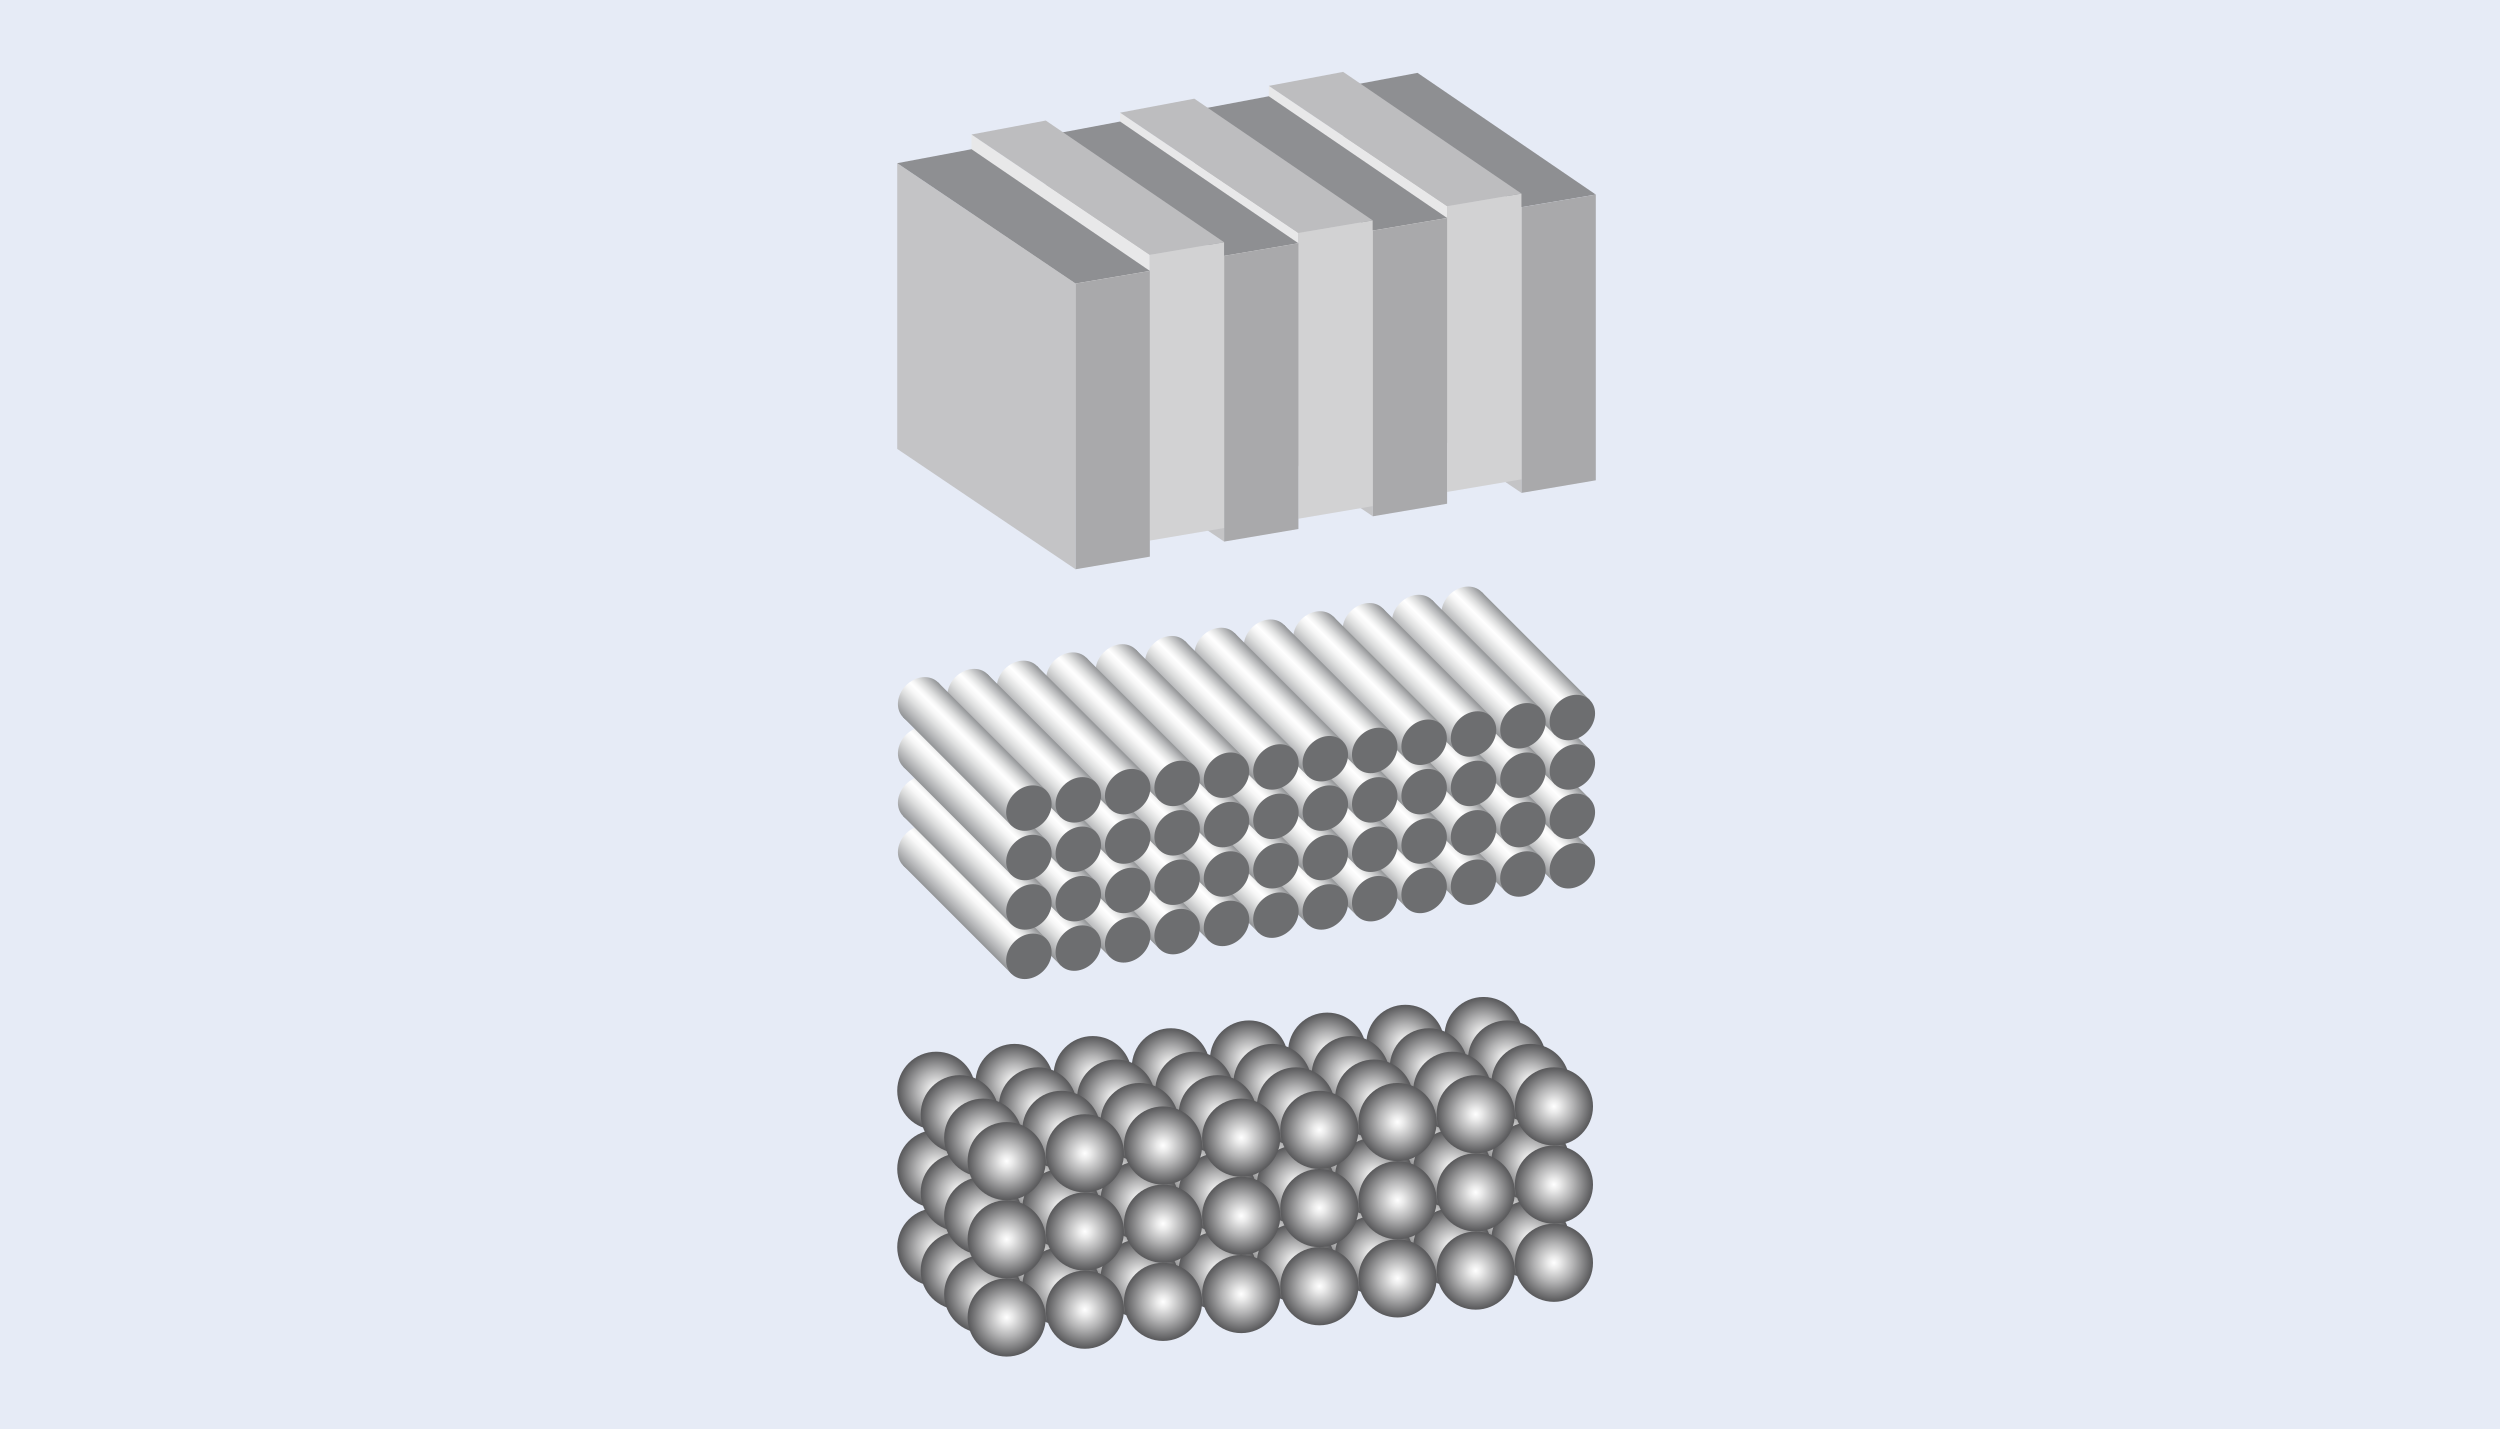 <?xml version="1.0" encoding="UTF-8"?><svg xmlns="http://www.w3.org/2000/svg" width="1280" height="731.85" xmlns:xlink="http://www.w3.org/1999/xlink" viewBox="0 0 1280 731.85"><defs><style>.cls-1{fill:#d2d2d3;}.cls-2{fill:url(#radial-gradient-7);}.cls-3{fill:url(#radial-gradient-6);}.cls-4{fill:url(#radial-gradient-5);}.cls-5{fill:url(#radial-gradient-4);}.cls-6{fill:url(#radial-gradient-9);}.cls-7{fill:url(#radial-gradient-8);}.cls-8{fill:url(#radial-gradient-3);}.cls-9{fill:url(#radial-gradient-2);}.cls-10{fill:#6d6e70;}.cls-11{fill:#8e8f92;}.cls-12{fill:url(#linear-gradient-8);}.cls-13{fill:url(#linear-gradient-7);}.cls-14{fill:url(#linear-gradient-5);}.cls-15{fill:url(#linear-gradient-6);}.cls-16{fill:url(#linear-gradient-9);}.cls-17{fill:url(#linear-gradient-4);}.cls-18{fill:url(#linear-gradient-3);}.cls-19{fill:url(#linear-gradient-2);}.cls-20{fill:url(#radial-gradient);}.cls-21{fill:url(#linear-gradient);}.cls-22{fill:#c4c4c6;}.cls-23{fill:#e8e8e9;}.cls-24{fill:url(#radial-gradient-16);}.cls-25{fill:url(#radial-gradient-12);}.cls-26{fill:url(#radial-gradient-14);}.cls-27{fill:url(#radial-gradient-13);}.cls-28{fill:url(#radial-gradient-10);}.cls-29{fill:url(#radial-gradient-17);}.cls-30{fill:url(#radial-gradient-19);}.cls-31{fill:url(#radial-gradient-11);}.cls-32{fill:url(#radial-gradient-18);}.cls-33{fill:url(#radial-gradient-15);}.cls-34{fill:url(#radial-gradient-48);}.cls-35{fill:url(#radial-gradient-47);}.cls-36{fill:url(#radial-gradient-56);}.cls-37{fill:url(#radial-gradient-58);}.cls-38{fill:url(#radial-gradient-57);}.cls-39{fill:url(#radial-gradient-44);}.cls-40{fill:url(#radial-gradient-43);}.cls-41{fill:url(#radial-gradient-49);}.cls-42{fill:url(#radial-gradient-42);}.cls-43{fill:url(#radial-gradient-40);}.cls-44{fill:url(#radial-gradient-41);}.cls-45{fill:url(#radial-gradient-46);}.cls-46{fill:url(#radial-gradient-45);}.cls-47{fill:url(#radial-gradient-25);}.cls-48{fill:url(#radial-gradient-54);}.cls-49{fill:url(#radial-gradient-59);}.cls-50{fill:url(#radial-gradient-53);}.cls-51{fill:url(#radial-gradient-52);}.cls-52{fill:url(#radial-gradient-51);}.cls-53{fill:url(#radial-gradient-50);}.cls-54{fill:url(#radial-gradient-55);}.cls-55{fill:url(#radial-gradient-35);}.cls-56{fill:url(#radial-gradient-34);}.cls-57{fill:url(#radial-gradient-22);}.cls-58{fill:url(#radial-gradient-28);}.cls-59{fill:url(#radial-gradient-23);}.cls-60{fill:url(#radial-gradient-20);}.cls-61{fill:url(#radial-gradient-24);}.cls-62{fill:url(#radial-gradient-26);}.cls-63{fill:url(#radial-gradient-29);}.cls-64{fill:url(#radial-gradient-27);}.cls-65{fill:url(#radial-gradient-21);}.cls-66{fill:url(#radial-gradient-39);}.cls-67{fill:url(#radial-gradient-38);}.cls-68{fill:url(#radial-gradient-33);}.cls-69{fill:url(#radial-gradient-32);}.cls-70{fill:url(#radial-gradient-31);}.cls-71{fill:url(#radial-gradient-30);}.cls-72{fill:url(#radial-gradient-37);}.cls-73{fill:url(#radial-gradient-36);}.cls-74{fill:url(#radial-gradient-94);}.cls-75{fill:url(#radial-gradient-96);}.cls-76{fill:url(#radial-gradient-91);}.cls-77{fill:url(#radial-gradient-92);}.cls-78{fill:url(#radial-gradient-93);}.cls-79{fill:url(#radial-gradient-95);}.cls-80{fill:url(#radial-gradient-90);}.cls-81{fill:url(#radial-gradient-62);}.cls-82{fill:url(#radial-gradient-64);}.cls-83{fill:url(#radial-gradient-65);}.cls-84{fill:url(#radial-gradient-63);}.cls-85{fill:url(#radial-gradient-67);}.cls-86{fill:url(#radial-gradient-68);}.cls-87{fill:url(#radial-gradient-69);}.cls-88{fill:url(#radial-gradient-70);}.cls-89{fill:url(#radial-gradient-72);}.cls-90{fill:url(#radial-gradient-75);}.cls-91{fill:url(#radial-gradient-78);}.cls-92{fill:url(#radial-gradient-77);}.cls-93{fill:url(#radial-gradient-79);}.cls-94{fill:url(#radial-gradient-61);}.cls-95{fill:url(#radial-gradient-66);}.cls-96{fill:url(#radial-gradient-60);}.cls-97{fill:url(#radial-gradient-71);}.cls-98{fill:url(#radial-gradient-74);}.cls-99{fill:url(#radial-gradient-73);}.cls-100{fill:url(#radial-gradient-76);}.cls-101{fill:url(#radial-gradient-82);}.cls-102{fill:url(#radial-gradient-85);}.cls-103{fill:url(#radial-gradient-80);}.cls-104{fill:url(#radial-gradient-83);}.cls-105{fill:url(#radial-gradient-86);}.cls-106{fill:url(#radial-gradient-89);}.cls-107{fill:url(#radial-gradient-84);}.cls-108{fill:url(#radial-gradient-87);}.cls-109{fill:url(#radial-gradient-88);}.cls-110{fill:url(#radial-gradient-81);}.cls-111{fill:url(#linear-gradient-43);}.cls-112{fill:url(#linear-gradient-40);}.cls-113{fill:url(#linear-gradient-41);}.cls-114{fill:url(#linear-gradient-42);}.cls-115{fill:url(#linear-gradient-49);}.cls-116{fill:url(#linear-gradient-48);}.cls-117{fill:url(#linear-gradient-45);}.cls-118{fill:url(#linear-gradient-47);}.cls-119{fill:url(#linear-gradient-44);}.cls-120{fill:url(#linear-gradient-46);}.cls-121{fill:url(#linear-gradient-10);}.cls-122{fill:url(#linear-gradient-11);}.cls-123{fill:url(#linear-gradient-12);}.cls-124{fill:url(#linear-gradient-13);}.cls-125{fill:url(#linear-gradient-19);}.cls-126{fill:url(#linear-gradient-14);}.cls-127{fill:url(#linear-gradient-21);}.cls-128{fill:url(#linear-gradient-20);}.cls-129{fill:url(#linear-gradient-22);}.cls-130{fill:url(#linear-gradient-23);}.cls-131{fill:url(#linear-gradient-28);}.cls-132{fill:url(#linear-gradient-25);}.cls-133{fill:url(#linear-gradient-32);}.cls-134{fill:url(#linear-gradient-31);}.cls-135{fill:url(#linear-gradient-33);}.cls-136{fill:url(#linear-gradient-30);}.cls-137{fill:url(#linear-gradient-15);}.cls-138{fill:url(#linear-gradient-16);}.cls-139{fill:url(#linear-gradient-17);}.cls-140{fill:url(#linear-gradient-18);}.cls-141{fill:url(#linear-gradient-35);}.cls-142{fill:url(#linear-gradient-34);}.cls-143{fill:url(#linear-gradient-36);}.cls-144{fill:url(#linear-gradient-38);}.cls-145{fill:url(#linear-gradient-27);}.cls-146{fill:url(#linear-gradient-24);}.cls-147{fill:url(#linear-gradient-26);}.cls-148{fill:url(#linear-gradient-29);}.cls-149{fill:url(#linear-gradient-37);}.cls-150{fill:url(#linear-gradient-39);}.cls-151{fill:url(#linear-gradient-57);}.cls-152{fill:url(#linear-gradient-58);}.cls-153{fill:url(#linear-gradient-59);}.cls-154{fill:url(#linear-gradient-53);}.cls-155{fill:url(#linear-gradient-54);}.cls-156{fill:url(#linear-gradient-55);}.cls-157{fill:url(#linear-gradient-56);}.cls-158{fill:url(#linear-gradient-50);}.cls-159{fill:url(#linear-gradient-51);}.cls-160{fill:url(#linear-gradient-52);}.cls-161{fill:url(#linear-gradient-67);}.cls-162{fill:url(#linear-gradient-68);}.cls-163{fill:url(#linear-gradient-69);}.cls-164{fill:url(#linear-gradient-63);}.cls-165{fill:url(#linear-gradient-64);}.cls-166{fill:url(#linear-gradient-65);}.cls-167{fill:url(#linear-gradient-66);}.cls-168{fill:url(#linear-gradient-60);}.cls-169{fill:url(#linear-gradient-61);}.cls-170{fill:url(#linear-gradient-62);}.cls-171{fill:url(#linear-gradient-79);}.cls-172{fill:url(#linear-gradient-78);}.cls-173{fill:url(#linear-gradient-75);}.cls-174{fill:url(#linear-gradient-72);}.cls-175{fill:url(#linear-gradient-77);}.cls-176{fill:url(#linear-gradient-74);}.cls-177{fill:url(#linear-gradient-76);}.cls-178{fill:url(#linear-gradient-71);}.cls-179{fill:url(#linear-gradient-73);}.cls-180{fill:url(#linear-gradient-70);}.cls-181{fill:url(#linear-gradient-87);}.cls-182{fill:url(#linear-gradient-88);}.cls-183{fill:url(#linear-gradient-89);}.cls-184{fill:url(#linear-gradient-85);}.cls-185{fill:url(#linear-gradient-83);}.cls-186{fill:url(#linear-gradient-82);}.cls-187{fill:url(#linear-gradient-84);}.cls-188{fill:url(#linear-gradient-86);}.cls-189{fill:url(#linear-gradient-81);}.cls-190{fill:url(#linear-gradient-80);}.cls-191{fill:url(#linear-gradient-96);}.cls-192{fill:url(#linear-gradient-92);}.cls-193{fill:url(#linear-gradient-93);}.cls-194{fill:url(#linear-gradient-94);}.cls-195{fill:url(#linear-gradient-91);}.cls-196{fill:url(#linear-gradient-95);}.cls-197{fill:url(#linear-gradient-90);}.cls-198{fill:#e6ebf6;}.cls-199{fill:#a9a9ab;}.cls-200{fill:#bdbdbf;}</style><radialGradient id="radial-gradient" cx="759.58" cy="530.46" fx="759.58" fy="530.46" r="20.01" gradientUnits="userSpaceOnUse"><stop offset="0" stop-color="#fff"/><stop offset=".16" stop-color="#eaeaea"/><stop offset=".49" stop-color="#b4b4b5"/><stop offset=".96" stop-color="#5f5f61"/><stop offset="1" stop-color="#59595b"/></radialGradient><radialGradient id="radial-gradient-2" cy="570.49" fy="570.49" r="20.01" xlink:href="#radial-gradient"/><radialGradient id="radial-gradient-3" cx="759.58" cy="610.51" fx="759.58" fy="610.51" r="20.01" xlink:href="#radial-gradient"/><radialGradient id="radial-gradient-4" cx="771.59" cy="542.47" fx="771.59" fy="542.47" r="20.01" xlink:href="#radial-gradient"/><radialGradient id="radial-gradient-5" cx="771.59" cy="582.49" fx="771.59" fy="582.49" r="20.01" xlink:href="#radial-gradient"/><radialGradient id="radial-gradient-6" cx="771.59" cy="622.52" fx="771.59" fy="622.52" xlink:href="#radial-gradient"/><radialGradient id="radial-gradient-7" cx="783.6" cy="554.48" fx="783.6" fy="554.48" r="20.01" xlink:href="#radial-gradient"/><radialGradient id="radial-gradient-8" cx="783.6" cy="594.5" fx="783.6" fy="594.5" r="20.01" xlink:href="#radial-gradient"/><radialGradient id="radial-gradient-9" cx="783.6" cy="634.53" fx="783.6" fy="634.53" xlink:href="#radial-gradient"/><radialGradient id="radial-gradient-10" cx="795.61" cy="566.48" fx="795.61" fy="566.48" r="20.01" xlink:href="#radial-gradient"/><radialGradient id="radial-gradient-11" cx="795.61" cy="606.51" fx="795.61" fy="606.51" xlink:href="#radial-gradient"/><radialGradient id="radial-gradient-12" cx="795.61" cy="646.54" fx="795.61" fy="646.54" r="20.01" xlink:href="#radial-gradient"/><radialGradient id="radial-gradient-13" cx="719.56" cy="534.46" fx="719.56" fy="534.46" r="20.01" xlink:href="#radial-gradient"/><radialGradient id="radial-gradient-14" cx="719.56" cy="574.49" fx="719.56" fy="574.49" r="20.01" xlink:href="#radial-gradient"/><radialGradient id="radial-gradient-15" cx="719.56" cy="614.52" fx="719.56" fy="614.52" r="20.01" xlink:href="#radial-gradient"/><radialGradient id="radial-gradient-16" cx="731.57" cy="546.47" fx="731.57" fy="546.47" xlink:href="#radial-gradient"/><radialGradient id="radial-gradient-17" cx="731.57" cy="586.5" fx="731.57" fy="586.5" r="20.01" xlink:href="#radial-gradient"/><radialGradient id="radial-gradient-18" cx="731.57" cy="626.53" fx="731.57" fy="626.53" r="20.01" xlink:href="#radial-gradient"/><radialGradient id="radial-gradient-19" cx="743.57" cy="558.48" fx="743.57" fy="558.48" r="20.01" xlink:href="#radial-gradient"/><radialGradient id="radial-gradient-20" cx="743.57" cy="598.51" fx="743.57" fy="598.51" xlink:href="#radial-gradient"/><radialGradient id="radial-gradient-21" cx="743.57" cy="638.53" fx="743.57" fy="638.53" xlink:href="#radial-gradient"/><radialGradient id="radial-gradient-22" cx="755.58" cy="570.49" fx="755.58" fy="570.49" r="20.01" xlink:href="#radial-gradient"/><radialGradient id="radial-gradient-23" cx="755.58" cy="610.51" fx="755.58" fy="610.51" xlink:href="#radial-gradient"/><radialGradient id="radial-gradient-24" cx="755.58" cy="650.54" fx="755.58" fy="650.54" r="20.01" xlink:href="#radial-gradient"/><radialGradient id="radial-gradient-25" cx="679.53" cy="538.46" fx="679.53" fy="538.46" r="20.01" xlink:href="#radial-gradient"/><radialGradient id="radial-gradient-26" cx="679.53" cy="578.49" fx="679.53" fy="578.49" r="20.01" xlink:href="#radial-gradient"/><radialGradient id="radial-gradient-27" cx="679.53" cy="618.52" fx="679.53" fy="618.52" r="20.01" xlink:href="#radial-gradient"/><radialGradient id="radial-gradient-28" cx="691.54" cy="550.47" fx="691.54" fy="550.47" r="20.01" xlink:href="#radial-gradient"/><radialGradient id="radial-gradient-29" cx="691.54" cy="590.5" fx="691.54" fy="590.5" r="20.01" xlink:href="#radial-gradient"/><radialGradient id="radial-gradient-30" cx="691.54" cy="630.53" fx="691.54" fy="630.53" r="20.01" xlink:href="#radial-gradient"/><radialGradient id="radial-gradient-31" cx="703.55" cy="562.48" fx="703.55" fy="562.48" r="20.01" xlink:href="#radial-gradient"/><radialGradient id="radial-gradient-32" cx="703.55" cy="602.51" fx="703.55" fy="602.51" r="20.01" xlink:href="#radial-gradient"/><radialGradient id="radial-gradient-33" cx="703.55" cy="642.54" fx="703.55" fy="642.54" r="20.01" xlink:href="#radial-gradient"/><radialGradient id="radial-gradient-34" cx="715.55" cy="574.49" fx="715.55" fy="574.49" r="20.01" xlink:href="#radial-gradient"/><radialGradient id="radial-gradient-35" cx="715.55" cy="614.52" fx="715.55" fy="614.52" r="20.01" xlink:href="#radial-gradient"/><radialGradient id="radial-gradient-36" cx="715.55" cy="654.54" fx="715.55" fy="654.54" r="20.01" xlink:href="#radial-gradient"/><radialGradient id="radial-gradient-37" cx="639.5" cy="542.47" fx="639.5" fy="542.47" r="20.01" xlink:href="#radial-gradient"/><radialGradient id="radial-gradient-38" cx="639.5" cy="582.49" fx="639.5" fy="582.49" xlink:href="#radial-gradient"/><radialGradient id="radial-gradient-39" cx="639.5" cy="622.52" fx="639.5" fy="622.52" xlink:href="#radial-gradient"/><radialGradient id="radial-gradient-40" cx="651.51" cy="554.48" fx="651.51" fy="554.48" r="20.01" xlink:href="#radial-gradient"/><radialGradient id="radial-gradient-41" cx="651.51" cy="594.5" fx="651.51" fy="594.5" r="20.01" xlink:href="#radial-gradient"/><radialGradient id="radial-gradient-42" cx="651.51" cy="634.53" fx="651.51" fy="634.53" xlink:href="#radial-gradient"/><radialGradient id="radial-gradient-43" cx="663.52" cy="566.48" fx="663.52" fy="566.48" r="20.01" xlink:href="#radial-gradient"/><radialGradient id="radial-gradient-44" cx="663.52" cy="606.51" fx="663.52" fy="606.51" xlink:href="#radial-gradient"/><radialGradient id="radial-gradient-45" cx="663.52" cy="646.54" fx="663.52" fy="646.54" r="20.01" xlink:href="#radial-gradient"/><radialGradient id="radial-gradient-46" cx="675.53" cy="578.49" fx="675.53" fy="578.49" r="20.01" xlink:href="#radial-gradient"/><radialGradient id="radial-gradient-47" cx="675.53" cy="618.52" fx="675.53" fy="618.52" xlink:href="#radial-gradient"/><radialGradient id="radial-gradient-48" cx="675.53" cy="658.55" fx="675.53" fy="658.55" r="20.01" xlink:href="#radial-gradient"/><radialGradient id="radial-gradient-49" cx="599.47" cy="546.47" fx="599.47" fy="546.47" r="20.01" xlink:href="#radial-gradient"/><radialGradient id="radial-gradient-50" cx="599.47" cy="586.5" fx="599.47" fy="586.5" r="20.01" xlink:href="#radial-gradient"/><radialGradient id="radial-gradient-51" cx="599.47" cy="626.53" fx="599.47" fy="626.53" r="20.01" xlink:href="#radial-gradient"/><radialGradient id="radial-gradient-52" cx="611.48" cy="558.48" fx="611.48" fy="558.48" r="20.01" xlink:href="#radial-gradient"/><radialGradient id="radial-gradient-53" cx="611.48" cy="598.51" fx="611.48" fy="598.51" r="20.01" xlink:href="#radial-gradient"/><radialGradient id="radial-gradient-54" cx="611.48" cy="638.53" fx="611.48" fy="638.53" xlink:href="#radial-gradient"/><radialGradient id="radial-gradient-55" cx="623.49" cy="570.49" fx="623.49" fy="570.49" r="20.01" xlink:href="#radial-gradient"/><radialGradient id="radial-gradient-56" cx="623.49" cy="610.51" fx="623.49" fy="610.51" r="20.01" xlink:href="#radial-gradient"/><radialGradient id="radial-gradient-57" cx="623.49" cy="650.54" fx="623.49" fy="650.54" r="20.01" xlink:href="#radial-gradient"/><radialGradient id="radial-gradient-58" cx="635.5" cy="582.49" fx="635.5" fy="582.49" r="20.01" xlink:href="#radial-gradient"/><radialGradient id="radial-gradient-59" cx="635.5" cy="622.52" fx="635.5" fy="622.52" r="20.01" xlink:href="#radial-gradient"/><radialGradient id="radial-gradient-60" cx="635.5" cy="662.55" fx="635.5" fy="662.55" r="20.01" xlink:href="#radial-gradient"/><radialGradient id="radial-gradient-61" cx="559.45" cy="550.47" fx="559.45" fy="550.47" r="20.01" xlink:href="#radial-gradient"/><radialGradient id="radial-gradient-62" cx="559.45" cy="590.5" fx="559.45" fy="590.5" xlink:href="#radial-gradient"/><radialGradient id="radial-gradient-63" cx="559.45" cy="630.53" fx="559.45" fy="630.53" r="20.01" xlink:href="#radial-gradient"/><radialGradient id="radial-gradient-64" cx="571.45" cy="562.48" fx="571.45" fy="562.48" r="20.01" xlink:href="#radial-gradient"/><radialGradient id="radial-gradient-65" cx="571.45" cy="602.51" fx="571.45" fy="602.51" r="20.01" xlink:href="#radial-gradient"/><radialGradient id="radial-gradient-66" cx="571.45" cy="642.54" fx="571.45" fy="642.54" r="20.01" xlink:href="#radial-gradient"/><radialGradient id="radial-gradient-67" cx="583.46" cy="574.49" fx="583.46" fy="574.49" r="20.01" xlink:href="#radial-gradient"/><radialGradient id="radial-gradient-68" cx="583.46" cy="614.52" fx="583.46" fy="614.52" r="20.01" xlink:href="#radial-gradient"/><radialGradient id="radial-gradient-69" cx="583.46" cy="654.54" fx="583.46" fy="654.54" r="20.01" xlink:href="#radial-gradient"/><radialGradient id="radial-gradient-70" cx="595.47" cy="586.5" fx="595.47" fy="586.5" r="20.01" xlink:href="#radial-gradient"/><radialGradient id="radial-gradient-71" cx="595.47" cy="626.53" fx="595.47" fy="626.53" r="20.01" xlink:href="#radial-gradient"/><radialGradient id="radial-gradient-72" cx="595.47" cy="666.55" fx="595.47" fy="666.55" r="20.01" xlink:href="#radial-gradient"/><radialGradient id="radial-gradient-73" cx="519.42" cy="554.48" fx="519.42" fy="554.48" r="20.01" xlink:href="#radial-gradient"/><radialGradient id="radial-gradient-74" cx="519.42" cy="594.5" fx="519.42" fy="594.5" r="20.01" xlink:href="#radial-gradient"/><radialGradient id="radial-gradient-75" cx="519.42" cy="634.53" fx="519.42" fy="634.53" r="20.01" xlink:href="#radial-gradient"/><radialGradient id="radial-gradient-76" cx="531.43" cy="566.48" fx="531.43" fy="566.48" r="20.01" xlink:href="#radial-gradient"/><radialGradient id="radial-gradient-77" cx="531.43" cy="606.51" fx="531.43" fy="606.51" r="20.01" xlink:href="#radial-gradient"/><radialGradient id="radial-gradient-78" cx="531.43" cy="646.54" fx="531.43" fy="646.54" r="20.01" xlink:href="#radial-gradient"/><radialGradient id="radial-gradient-79" cx="543.44" cy="578.49" fx="543.44" fy="578.49" r="20.01" xlink:href="#radial-gradient"/><radialGradient id="radial-gradient-80" cx="543.44" cy="618.52" fx="543.44" fy="618.52" r="20.01" xlink:href="#radial-gradient"/><radialGradient id="radial-gradient-81" cx="543.44" cy="658.55" fx="543.44" fy="658.55" r="20.01" xlink:href="#radial-gradient"/><radialGradient id="radial-gradient-82" cx="555.44" cy="590.5" fx="555.44" fy="590.5" r="20.01" xlink:href="#radial-gradient"/><radialGradient id="radial-gradient-83" cx="555.44" cy="630.53" fx="555.44" fy="630.53" r="20.01" xlink:href="#radial-gradient"/><radialGradient id="radial-gradient-84" cx="555.44" cy="670.56" fx="555.44" fy="670.56" r="20.01" xlink:href="#radial-gradient"/><radialGradient id="radial-gradient-85" cx="479.39" cy="558.48" fx="479.39" fy="558.48" r="20.01" xlink:href="#radial-gradient"/><radialGradient id="radial-gradient-86" cx="479.39" cy="598.51" fx="479.39" fy="598.51" xlink:href="#radial-gradient"/><radialGradient id="radial-gradient-87" cx="479.39" cy="638.53" fx="479.39" fy="638.53" r="20.01" xlink:href="#radial-gradient"/><radialGradient id="radial-gradient-88" cx="491.4" cy="570.49" fx="491.4" fy="570.49" r="20.01" xlink:href="#radial-gradient"/><radialGradient id="radial-gradient-89" cx="491.4" cy="610.51" fx="491.4" fy="610.51" r="20.01" xlink:href="#radial-gradient"/><radialGradient id="radial-gradient-90" cx="491.4" cy="650.54" fx="491.4" fy="650.54" r="20.01" xlink:href="#radial-gradient"/><radialGradient id="radial-gradient-91" cx="503.41" cy="582.49" fx="503.41" fy="582.49" r="20.01" xlink:href="#radial-gradient"/><radialGradient id="radial-gradient-92" cx="503.41" cy="622.52" fx="503.41" fy="622.52" xlink:href="#radial-gradient"/><radialGradient id="radial-gradient-93" cx="503.41" cy="662.55" fx="503.41" fy="662.55" r="20.01" xlink:href="#radial-gradient"/><radialGradient id="radial-gradient-94" cx="515.42" cy="594.5" fx="515.42" fy="594.5" r="20.01" xlink:href="#radial-gradient"/><radialGradient id="radial-gradient-95" cx="515.42" cy="634.53" fx="515.42" fy="634.53" r="20.01" xlink:href="#radial-gradient"/><radialGradient id="radial-gradient-96" cx="515.42" cy="674.56" fx="515.42" fy="674.56" r="20.01" xlink:href="#radial-gradient"/><linearGradient id="linear-gradient" x1="692.21" y1="393.02" x2="692.21" y2="367.72" gradientTransform="translate(1129.98 -304.37) rotate(90)" gradientUnits="userSpaceOnUse"><stop offset="0" stop-color="#929496"/><stop offset=".16" stop-color="#b6b7b9"/><stop offset=".35" stop-color="#dddede"/><stop offset=".5" stop-color="#f6f6f6"/><stop offset=".6" stop-color="#fff"/><stop offset=".66" stop-color="#f6f6f6"/><stop offset=".77" stop-color="#dddede"/><stop offset=".9" stop-color="#b6b7b9"/><stop offset="1" stop-color="#929496"/></linearGradient><linearGradient id="linear-gradient-2" x1="731.4" x2="731.4" y2="367.72" gradientTransform="translate(45.92 35.19)" xlink:href="#linear-gradient"/><linearGradient id="linear-gradient-3" x1="677.31" y1="413.89" x2="677.31" y2="388.59" gradientTransform="translate(1125.56 -285.25) rotate(90)" xlink:href="#linear-gradient"/><linearGradient id="linear-gradient-4" x1="716.5" y1="413.89" x2="716.5" y2="388.59" gradientTransform="translate(35.53 18.53)" xlink:href="#linear-gradient"/><linearGradient id="linear-gradient-5" x1="662.4" y1="434.75" x2="662.4" y2="409.46" gradientTransform="translate(1121.13 -266.13) rotate(90)" xlink:href="#linear-gradient"/><linearGradient id="linear-gradient-6" x1="701.59" y1="434.75" x2="701.59" y2="409.46" gradientTransform="translate(25.14 1.88)" xlink:href="#linear-gradient"/><linearGradient id="linear-gradient-7" x1="647.5" y1="455.62" x2="647.5" y2="430.33" gradientTransform="translate(1116.7 -247.01) rotate(90)" xlink:href="#linear-gradient"/><linearGradient id="linear-gradient-8" x1="686.69" y1="455.62" x2="686.69" y2="430.33" gradientTransform="translate(14.75 -14.77)" xlink:href="#linear-gradient"/><linearGradient id="linear-gradient-9" x1="632.59" y1="476.49" x2="632.59" y2="451.19" gradientTransform="translate(1112.27 -227.88) rotate(90)" xlink:href="#linear-gradient"/><linearGradient id="linear-gradient-10" x1="671.78" y1="476.49" x2="671.78" y2="451.19" gradientTransform="translate(4.36 -31.42)" xlink:href="#linear-gradient"/><linearGradient id="linear-gradient-11" x1="617.69" y1="497.36" x2="617.69" y2="472.06" gradientTransform="translate(1107.85 -208.76) rotate(90)" xlink:href="#linear-gradient"/><linearGradient id="linear-gradient-12" x1="656.88" y1="497.36" x2="656.88" y2="472.06" gradientTransform="translate(-6.03 -48.07)" xlink:href="#linear-gradient"/><linearGradient id="linear-gradient-13" x1="602.78" y1="518.22" x2="602.78" y2="492.93" gradientTransform="translate(1103.42 -189.64) rotate(90)" xlink:href="#linear-gradient"/><linearGradient id="linear-gradient-14" x1="641.97" y1="518.22" x2="641.97" y2="492.93" gradientTransform="translate(-16.42 -64.72)" xlink:href="#linear-gradient"/><linearGradient id="linear-gradient-15" x1="587.87" y1="539.09" x2="587.87" y2="513.8" gradientTransform="translate(1098.99 -170.52) rotate(90)" xlink:href="#linear-gradient"/><linearGradient id="linear-gradient-16" x1="627.07" y1="539.09" x2="627.07" y2="513.8" gradientTransform="translate(-26.81 -81.38)" xlink:href="#linear-gradient"/><linearGradient id="linear-gradient-17" x1="674.33" y1="375.13" x2="674.33" y2="349.84" gradientTransform="translate(1112.1 -311.78) rotate(90)" xlink:href="#linear-gradient"/><linearGradient id="linear-gradient-18" x1="713.52" y1="375.13" x2="713.52" y2="349.84" gradientTransform="translate(63.81 27.78)" xlink:href="#linear-gradient"/><linearGradient id="linear-gradient-19" x1="659.42" y1="396" x2="659.42" y2="370.7" gradientTransform="translate(1107.67 -292.66) rotate(90)" xlink:href="#linear-gradient"/><linearGradient id="linear-gradient-20" x1="698.61" y1="396" x2="698.61" y2="370.7" gradientTransform="translate(53.42 11.12)" xlink:href="#linear-gradient"/><linearGradient id="linear-gradient-21" x1="644.51" y1="416.87" x2="644.51" y2="391.57" gradientTransform="translate(1103.24 -273.54) rotate(90)" xlink:href="#linear-gradient"/><linearGradient id="linear-gradient-22" x1="683.71" y1="416.87" x2="683.71" y2="391.57" gradientTransform="translate(43.03 -5.53)" xlink:href="#linear-gradient"/><linearGradient id="linear-gradient-23" x1="629.61" y1="437.73" x2="629.61" y2="412.44" gradientTransform="translate(1098.81 -254.42) rotate(90)" xlink:href="#linear-gradient"/><linearGradient id="linear-gradient-24" x1="668.8" y1="437.73" x2="668.8" y2="412.44" gradientTransform="translate(32.64 -22.18)" xlink:href="#linear-gradient"/><linearGradient id="linear-gradient-25" x1="614.7" y1="458.6" x2="614.7" y2="433.31" gradientTransform="translate(1094.39 -235.29) rotate(90)" xlink:href="#linear-gradient"/><linearGradient id="linear-gradient-26" x1="653.9" y1="458.6" x2="653.9" y2="433.31" gradientTransform="translate(22.25 -38.83)" xlink:href="#linear-gradient"/><linearGradient id="linear-gradient-27" x1="599.8" y1="479.47" x2="599.8" y2="454.17" gradientTransform="translate(1089.96 -216.17) rotate(90)" xlink:href="#linear-gradient"/><linearGradient id="linear-gradient-28" x1="638.99" y1="479.47" x2="638.99" y2="454.17" gradientTransform="translate(11.86 -55.48)" xlink:href="#linear-gradient"/><linearGradient id="linear-gradient-29" x1="584.89" y1="500.34" x2="584.89" y2="475.04" gradientTransform="translate(1085.53 -197.05) rotate(90)" xlink:href="#linear-gradient"/><linearGradient id="linear-gradient-30" x1="624.09" y1="500.34" x2="624.09" y2="475.04" gradientTransform="translate(1.47 -72.13)" xlink:href="#linear-gradient"/><linearGradient id="linear-gradient-31" x1="569.99" y1="521.2" x2="569.99" y2="495.91" gradientTransform="translate(1081.1 -177.93) rotate(90)" xlink:href="#linear-gradient"/><linearGradient id="linear-gradient-32" x1="609.18" y1="521.2" x2="609.18" y2="495.91" gradientTransform="translate(-8.92 -88.79)" xlink:href="#linear-gradient"/><linearGradient id="linear-gradient-33" x1="656.44" y1="357.24" x2="656.44" y2="331.95" gradientTransform="translate(1094.21 -319.19) rotate(90)" xlink:href="#linear-gradient"/><linearGradient id="linear-gradient-34" x1="695.63" y1="357.24" x2="695.63" y2="331.95" gradientTransform="translate(81.7 20.37)" xlink:href="#linear-gradient"/><linearGradient id="linear-gradient-35" x1="641.53" y1="378.11" x2="641.53" y2="352.82" gradientTransform="translate(1089.78 -300.07) rotate(90)" xlink:href="#linear-gradient"/><linearGradient id="linear-gradient-36" x1="680.73" y1="378.11" x2="680.73" y2="352.82" gradientTransform="translate(71.31 3.72)" xlink:href="#linear-gradient"/><linearGradient id="linear-gradient-37" x1="626.63" y1="398.98" x2="626.63" y2="373.68" gradientTransform="translate(1085.36 -280.95) rotate(90)" xlink:href="#linear-gradient"/><linearGradient id="linear-gradient-38" x1="665.82" y1="398.98" x2="665.82" y2="373.68" gradientTransform="translate(60.92 -12.94)" xlink:href="#linear-gradient"/><linearGradient id="linear-gradient-39" x1="611.72" y1="419.85" x2="611.72" y2="394.55" gradientTransform="translate(1080.93 -261.82) rotate(90)" xlink:href="#linear-gradient"/><linearGradient id="linear-gradient-40" x1="650.92" y1="419.85" x2="650.92" y2="394.55" gradientTransform="translate(50.53 -29.59)" xlink:href="#linear-gradient"/><linearGradient id="linear-gradient-41" x1="596.82" y1="440.72" x2="596.82" y2="415.42" gradientTransform="translate(1076.5 -242.7) rotate(90)" xlink:href="#linear-gradient"/><linearGradient id="linear-gradient-42" x1="636.01" y1="440.72" x2="636.01" y2="415.42" gradientTransform="translate(40.14 -46.24)" xlink:href="#linear-gradient"/><linearGradient id="linear-gradient-43" x1="581.91" y1="461.58" x2="581.91" y2="436.29" gradientTransform="translate(1072.07 -223.58) rotate(90)" xlink:href="#linear-gradient"/><linearGradient id="linear-gradient-44" x1="621.1" y1="461.58" x2="621.1" y2="436.29" gradientTransform="translate(29.75 -62.89)" xlink:href="#linear-gradient"/><linearGradient id="linear-gradient-45" x1="567.01" y1="482.45" x2="567.01" y2="457.15" gradientTransform="translate(1067.64 -204.46) rotate(90)" xlink:href="#linear-gradient"/><linearGradient id="linear-gradient-46" x1="606.2" y1="482.45" x2="606.2" y2="457.15" gradientTransform="translate(19.36 -79.54)" xlink:href="#linear-gradient"/><linearGradient id="linear-gradient-47" x1="552.1" y1="503.32" x2="552.1" y2="478.02" gradientTransform="translate(1063.22 -185.34) rotate(90)" xlink:href="#linear-gradient"/><linearGradient id="linear-gradient-48" x1="591.29" y1="503.32" x2="591.29" y2="478.02" gradientTransform="translate(8.97 -96.19)" xlink:href="#linear-gradient"/><linearGradient id="linear-gradient-49" x1="638.55" y1="339.36" x2="638.55" y2="314.06" gradientTransform="translate(1076.32 -326.6) rotate(90)" xlink:href="#linear-gradient"/><linearGradient id="linear-gradient-50" x1="677.74" y1="339.36" x2="677.74" y2="314.06" gradientTransform="translate(99.58 12.96)" xlink:href="#linear-gradient"/><linearGradient id="linear-gradient-51" x1="623.65" y1="360.23" x2="623.65" y2="334.93" gradientTransform="translate(1071.9 -307.48) rotate(90)" xlink:href="#linear-gradient"/><linearGradient id="linear-gradient-52" x1="662.84" y1="360.23" x2="662.84" y2="334.93" gradientTransform="translate(89.19 -3.69)" xlink:href="#linear-gradient"/><linearGradient id="linear-gradient-53" x1="608.74" y1="381.09" x2="608.74" y2="355.8" gradientTransform="translate(1067.47 -288.35) rotate(90)" xlink:href="#linear-gradient"/><linearGradient id="linear-gradient-54" x1="647.93" y1="381.09" x2="647.93" y2="355.8" gradientTransform="translate(78.8 -20.34)" xlink:href="#linear-gradient"/><linearGradient id="linear-gradient-55" x1="593.84" y1="401.96" x2="593.84" y2="376.67" gradientTransform="translate(1063.04 -269.23) rotate(90)" xlink:href="#linear-gradient"/><linearGradient id="linear-gradient-56" x1="633.03" y1="401.96" x2="633.03" y2="376.67" gradientTransform="translate(68.41 -37)" xlink:href="#linear-gradient"/><linearGradient id="linear-gradient-57" x1="578.93" y1="422.83" x2="578.93" y2="397.53" gradientTransform="translate(1058.61 -250.11) rotate(90)" xlink:href="#linear-gradient"/><linearGradient id="linear-gradient-58" x1="618.12" y1="422.83" x2="618.12" y2="397.53" gradientTransform="translate(58.02 -53.65)" xlink:href="#linear-gradient"/><linearGradient id="linear-gradient-59" x1="564.03" y1="443.7" x2="564.03" y2="418.4" gradientTransform="translate(1054.19 -230.99) rotate(90)" xlink:href="#linear-gradient"/><linearGradient id="linear-gradient-60" x1="603.22" y1="443.7" x2="603.22" y2="418.4" gradientTransform="translate(47.63 -70.3)" xlink:href="#linear-gradient"/><linearGradient id="linear-gradient-61" x1="549.12" y1="464.56" x2="549.12" y2="439.27" gradientTransform="translate(1049.76 -211.87) rotate(90)" xlink:href="#linear-gradient"/><linearGradient id="linear-gradient-62" x1="588.31" y1="464.56" x2="588.31" y2="439.27" gradientTransform="translate(37.24 -86.95)" xlink:href="#linear-gradient"/><linearGradient id="linear-gradient-63" x1="534.21" y1="485.43" x2="534.21" y2="460.14" gradientTransform="translate(1045.33 -192.75) rotate(90)" xlink:href="#linear-gradient"/><linearGradient id="linear-gradient-64" x1="573.41" y1="485.43" x2="573.41" y2="460.14" gradientTransform="translate(26.85 -103.6)" xlink:href="#linear-gradient"/><linearGradient id="linear-gradient-65" x1="572.97" y1="559.96" x2="572.97" y2="534.66" gradientTransform="translate(1094.56 -151.4) rotate(90)" xlink:href="#linear-gradient"/><linearGradient id="linear-gradient-66" x1="612.16" y1="559.96" x2="612.16" y2="534.66" gradientTransform="translate(-37.2 -98.03)" xlink:href="#linear-gradient"/><linearGradient id="linear-gradient-67" x1="558.06" y1="580.83" x2="558.06" y2="555.53" gradientTransform="translate(1090.13 -132.28) rotate(90)" xlink:href="#linear-gradient"/><linearGradient id="linear-gradient-68" x1="597.26" y1="580.83" x2="597.26" y2="555.53" gradientTransform="translate(-47.59 -114.68)" xlink:href="#linear-gradient"/><linearGradient id="linear-gradient-69" x1="543.16" y1="601.69" x2="543.16" y2="576.4" gradientTransform="translate(1085.71 -113.16) rotate(90)" xlink:href="#linear-gradient"/><linearGradient id="linear-gradient-70" x1="582.35" y1="601.69" x2="582.35" y2="576.4" gradientTransform="translate(-57.98 -131.33)" xlink:href="#linear-gradient"/><linearGradient id="linear-gradient-71" x1="528.25" y1="622.56" x2="528.25" y2="597.27" gradientTransform="translate(1081.28 -94.04) rotate(90)" xlink:href="#linear-gradient"/><linearGradient id="linear-gradient-72" x1="567.44" y1="622.56" x2="567.44" y2="597.27" gradientTransform="translate(-68.37 -147.98)" xlink:href="#linear-gradient"/><linearGradient id="linear-gradient-73" x1="555.08" y1="542.07" x2="555.08" y2="516.78" gradientTransform="translate(1076.68 -158.81) rotate(90)" xlink:href="#linear-gradient"/><linearGradient id="linear-gradient-74" x1="594.27" y1="542.07" x2="594.27" y2="516.78" gradientTransform="translate(-19.31 -105.44)" xlink:href="#linear-gradient"/><linearGradient id="linear-gradient-75" x1="540.18" y1="562.94" x2="540.18" y2="537.64" gradientTransform="translate(1072.25 -139.69) rotate(90)" xlink:href="#linear-gradient"/><linearGradient id="linear-gradient-76" x1="579.37" y1="562.94" x2="579.37" y2="537.64" gradientTransform="translate(-29.7 -122.09)" xlink:href="#linear-gradient"/><linearGradient id="linear-gradient-77" x1="525.27" y1="583.81" x2="525.27" y2="558.51" gradientTransform="translate(1067.82 -120.57) rotate(90)" xlink:href="#linear-gradient"/><linearGradient id="linear-gradient-78" x1="564.46" y1="583.81" x2="564.46" y2="558.51" gradientTransform="translate(-40.09 -138.74)" xlink:href="#linear-gradient"/><linearGradient id="linear-gradient-79" x1="510.37" y1="604.67" x2="510.37" y2="579.38" gradientTransform="translate(1063.39 -101.44) rotate(90)" xlink:href="#linear-gradient"/><linearGradient id="linear-gradient-80" x1="549.56" y1="604.67" x2="549.56" y2="579.38" gradientTransform="translate(-50.48 -155.39)" xlink:href="#linear-gradient"/><linearGradient id="linear-gradient-81" x1="537.2" y1="524.19" x2="537.2" y2="498.89" gradientTransform="translate(1058.79 -166.22) rotate(90)" xlink:href="#linear-gradient"/><linearGradient id="linear-gradient-82" x1="576.39" y1="524.19" x2="576.39" y2="498.89" gradientTransform="translate(-1.42 -112.85)" xlink:href="#linear-gradient"/><linearGradient id="linear-gradient-83" x1="522.29" y1="545.05" x2="522.29" y2="519.76" gradientTransform="translate(1054.36 -147.1) rotate(90)" xlink:href="#linear-gradient"/><linearGradient id="linear-gradient-84" x1="561.48" y1="545.05" x2="561.48" y2="519.76" gradientTransform="translate(-11.81 -129.5)" xlink:href="#linear-gradient"/><linearGradient id="linear-gradient-85" x1="507.38" y1="565.92" x2="507.38" y2="540.63" gradientTransform="translate(1049.93 -127.97) rotate(90)" xlink:href="#linear-gradient"/><linearGradient id="linear-gradient-86" x1="546.58" y1="565.92" x2="546.58" y2="540.63" gradientTransform="translate(-22.2 -146.15)" xlink:href="#linear-gradient"/><linearGradient id="linear-gradient-87" x1="492.48" y1="586.79" x2="492.48" y2="561.49" gradientTransform="translate(1045.51 -108.85) rotate(90)" xlink:href="#linear-gradient"/><linearGradient id="linear-gradient-88" x1="531.67" y1="586.79" x2="531.67" y2="561.49" gradientTransform="translate(-32.59 -162.8)" xlink:href="#linear-gradient"/><linearGradient id="linear-gradient-89" x1="519.31" y1="506.3" x2="519.31" y2="481" gradientTransform="translate(1040.9 -173.63) rotate(90)" xlink:href="#linear-gradient"/><linearGradient id="linear-gradient-90" x1="558.5" y1="506.3" x2="558.5" y2="481" gradientTransform="translate(16.46 -120.26)" xlink:href="#linear-gradient"/><linearGradient id="linear-gradient-91" x1="504.4" y1="527.17" x2="504.4" y2="501.87" gradientTransform="translate(1036.47 -154.5) rotate(90)" xlink:href="#linear-gradient"/><linearGradient id="linear-gradient-92" x1="543.6" y1="527.17" x2="543.6" y2="501.87" gradientTransform="translate(6.07 -136.91)" xlink:href="#linear-gradient"/><linearGradient id="linear-gradient-93" x1="489.5" y1="548.03" x2="489.5" y2="522.74" gradientTransform="translate(1032.05 -135.38) rotate(90)" xlink:href="#linear-gradient"/><linearGradient id="linear-gradient-94" x1="528.69" y1="548.03" x2="528.69" y2="522.74" gradientTransform="translate(-4.32 -153.56)" xlink:href="#linear-gradient"/><linearGradient id="linear-gradient-95" x1="474.59" y1="568.9" x2="474.59" y2="543.61" gradientTransform="translate(1027.62 -116.26) rotate(90)" xlink:href="#linear-gradient"/><linearGradient id="linear-gradient-96" x1="513.78" y1="568.9" x2="513.78" y2="543.61" gradientTransform="translate(-14.71 -170.21)" xlink:href="#linear-gradient"/></defs><g id="Background"><rect id="GNI_blue" class="cls-198" width="1280" height="731.85"/></g><g id="Graphics"><g id="C"><circle class="cls-20" cx="759.58" cy="530.46" r="20.01"/><circle class="cls-9" cx="759.58" cy="570.49" r="20.01"/><circle class="cls-8" cx="759.58" cy="610.51" r="20.01"/><circle class="cls-5" cx="771.59" cy="542.47" r="20.01"/><circle class="cls-4" cx="771.59" cy="582.49" r="20.01"/><circle class="cls-3" cx="771.59" cy="622.52" r="20.01"/><circle class="cls-2" cx="783.6" cy="554.48" r="20.01"/><circle class="cls-7" cx="783.6" cy="594.5" r="20.01"/><circle class="cls-6" cx="783.6" cy="634.53" r="20.01"/><circle class="cls-28" cx="795.61" cy="566.48" r="20.01"/><circle class="cls-31" cx="795.61" cy="606.51" r="20.01"/><circle class="cls-25" cx="795.61" cy="646.54" r="20.01"/><circle class="cls-27" cx="719.56" cy="534.46" r="20.01"/><circle class="cls-26" cx="719.56" cy="574.49" r="20.01"/><circle class="cls-33" cx="719.56" cy="614.52" r="20.01"/><circle class="cls-24" cx="731.57" cy="546.47" r="20.01"/><circle class="cls-29" cx="731.57" cy="586.5" r="20.01"/><circle class="cls-32" cx="731.57" cy="626.53" r="20.01"/><circle class="cls-30" cx="743.57" cy="558.48" r="20.01"/><circle class="cls-60" cx="743.57" cy="598.51" r="20.01"/><circle class="cls-65" cx="743.57" cy="638.53" r="20.01"/><circle class="cls-57" cx="755.58" cy="570.49" r="20.01"/><circle class="cls-59" cx="755.58" cy="610.51" r="20.01"/><circle class="cls-61" cx="755.58" cy="650.54" r="20.01"/><circle class="cls-47" cx="679.53" cy="538.46" r="20.01"/><circle class="cls-62" cx="679.53" cy="578.49" r="20.01"/><circle class="cls-64" cx="679.53" cy="618.52" r="20.01"/><circle class="cls-58" cx="691.54" cy="550.47" r="20.01"/><circle class="cls-63" cx="691.54" cy="590.5" r="20.01"/><circle class="cls-71" cx="691.54" cy="630.53" r="20.01"/><circle class="cls-70" cx="703.55" cy="562.48" r="20.01"/><circle class="cls-69" cx="703.55" cy="602.51" r="20.01"/><circle class="cls-68" cx="703.55" cy="642.54" r="20.01"/><circle class="cls-56" cx="715.55" cy="574.49" r="20.01"/><circle class="cls-55" cx="715.55" cy="614.52" r="20.01"/><circle class="cls-73" cx="715.55" cy="654.54" r="20.01"/><circle class="cls-72" cx="639.5" cy="542.47" r="20.01"/><circle class="cls-67" cx="639.5" cy="582.49" r="20.01"/><circle class="cls-66" cx="639.5" cy="622.52" r="20.01"/><circle class="cls-43" cx="651.51" cy="554.48" r="20.01"/><circle class="cls-44" cx="651.51" cy="594.5" r="20.01"/><circle class="cls-42" cx="651.51" cy="634.53" r="20.01"/><circle class="cls-40" cx="663.52" cy="566.48" r="20.01"/><circle class="cls-39" cx="663.52" cy="606.51" r="20.01"/><circle class="cls-46" cx="663.52" cy="646.54" r="20.01"/><circle class="cls-45" cx="675.53" cy="578.49" r="20.01"/><circle class="cls-35" cx="675.53" cy="618.52" r="20.01"/><circle class="cls-34" cx="675.53" cy="658.55" r="20.01"/><circle class="cls-41" cx="599.47" cy="546.47" r="20.01"/><circle class="cls-53" cx="599.47" cy="586.5" r="20.01"/><circle class="cls-52" cx="599.47" cy="626.53" r="20.01"/><circle class="cls-51" cx="611.48" cy="558.48" r="20.01"/><circle class="cls-50" cx="611.48" cy="598.51" r="20.01"/><circle class="cls-48" cx="611.48" cy="638.53" r="20.01"/><circle class="cls-54" cx="623.49" cy="570.49" r="20.01"/><circle class="cls-36" cx="623.49" cy="610.51" r="20.01"/><circle class="cls-38" cx="623.49" cy="650.54" r="20.01"/><circle class="cls-37" cx="635.5" cy="582.49" r="20.01"/><circle class="cls-49" cx="635.5" cy="622.52" r="20.01"/><circle class="cls-96" cx="635.5" cy="662.55" r="20.01"/><circle class="cls-94" cx="559.45" cy="550.47" r="20.01"/><circle class="cls-81" cx="559.45" cy="590.5" r="20.01"/><circle class="cls-84" cx="559.45" cy="630.53" r="20.01"/><circle class="cls-82" cx="571.45" cy="562.48" r="20.01"/><circle class="cls-83" cx="571.45" cy="602.51" r="20.01"/><circle class="cls-95" cx="571.45" cy="642.54" r="20.01"/><circle class="cls-85" cx="583.46" cy="574.49" r="20.01"/><circle class="cls-86" cx="583.46" cy="614.52" r="20.01"/><circle class="cls-87" cx="583.46" cy="654.54" r="20.01"/><circle class="cls-88" cx="595.47" cy="586.5" r="20.01"/><circle class="cls-97" cx="595.47" cy="626.53" r="20.01"/><circle class="cls-89" cx="595.47" cy="666.55" r="20.01"/><circle class="cls-99" cx="519.42" cy="554.48" r="20.01"/><circle class="cls-98" cx="519.42" cy="594.5" r="20.01"/><circle class="cls-90" cx="519.42" cy="634.53" r="20.01"/><circle class="cls-100" cx="531.43" cy="566.48" r="20.01"/><circle class="cls-92" cx="531.43" cy="606.51" r="20.01"/><circle class="cls-91" cx="531.43" cy="646.54" r="20.01"/><circle class="cls-93" cx="543.44" cy="578.49" r="20.01"/><circle class="cls-103" cx="543.44" cy="618.52" r="20.01"/><circle class="cls-110" cx="543.44" cy="658.55" r="20.01"/><circle class="cls-101" cx="555.44" cy="590.5" r="20.01"/><circle class="cls-104" cx="555.44" cy="630.53" r="20.01"/><circle class="cls-107" cx="555.44" cy="670.56" r="20.01"/><circle class="cls-102" cx="479.39" cy="558.48" r="20.01"/><circle class="cls-105" cx="479.39" cy="598.51" r="20.01"/><circle class="cls-108" cx="479.39" cy="638.53" r="20.01"/><circle class="cls-109" cx="491.4" cy="570.49" r="20.01"/><circle class="cls-106" cx="491.4" cy="610.51" r="20.01"/><circle class="cls-80" cx="491.4" cy="650.54" r="20.01"/><circle class="cls-76" cx="503.41" cy="582.49" r="20.01"/><circle class="cls-77" cx="503.41" cy="622.52" r="20.01"/><circle class="cls-78" cx="503.41" cy="662.55" r="20.01"/><circle class="cls-74" cx="515.42" cy="594.5" r="20.01"/><circle class="cls-79" cx="515.42" cy="634.53" r="20.01"/><circle class="cls-75" cx="515.42" cy="674.56" r="20.01"/></g><g id="B"><ellipse class="cls-21" cx="749.61" cy="387.84" rx="12.65" ry="10.54" transform="translate(-54.69 643.65) rotate(-45)"/><rect class="cls-19" x="738.14" y="402.91" width="78.38" height="25.3" transform="translate(521.52 -427.94) rotate(45)"/><ellipse class="cls-10" cx="805.04" cy="443.27" rx="12.65" ry="10.54" transform="translate(-77.65 699.08) rotate(-45)"/><ellipse class="cls-18" cx="724.32" cy="392.06" rx="12.65" ry="10.54" transform="translate(-65.08 627) rotate(-45)"/><rect class="cls-17" x="712.84" y="407.12" width="78.38" height="25.3" transform="translate(517.09 -408.82) rotate(45)"/><ellipse class="cls-10" cx="779.74" cy="447.48" rx="12.65" ry="10.54" transform="translate(-88.04 682.43) rotate(-45)"/><ellipse class="cls-14" cx="699.02" cy="396.27" rx="12.65" ry="10.54" transform="translate(-75.47 610.35) rotate(-45)"/><rect class="cls-15" x="687.55" y="411.34" width="78.38" height="25.3" transform="translate(512.66 -389.7) rotate(45)"/><ellipse class="cls-10" cx="754.45" cy="451.7" rx="12.65" ry="10.54" transform="translate(-98.43 665.78) rotate(-45)"/><ellipse class="cls-13" cx="673.73" cy="400.49" rx="12.65" ry="10.54" transform="translate(-85.86 593.7) rotate(-45)"/><rect class="cls-12" x="662.25" y="415.56" width="78.38" height="25.3" transform="translate(508.23 -370.58) rotate(45)"/><ellipse class="cls-10" cx="729.15" cy="455.91" rx="12.65" ry="10.54" transform="translate(-108.82 649.12) rotate(-45)"/><ellipse class="cls-16" cx="648.43" cy="404.71" rx="12.65" ry="10.54" transform="translate(-96.25 577.05) rotate(-45)"/><rect class="cls-121" x="636.96" y="419.77" width="78.38" height="25.3" transform="translate(503.81 -351.45) rotate(45)"/><ellipse class="cls-10" cx="703.86" cy="460.13" rx="12.65" ry="10.54" transform="translate(-119.21 632.47) rotate(-45)"/><ellipse class="cls-122" cx="623.14" cy="408.92" rx="12.65" ry="10.54" transform="translate(-106.64 560.4) rotate(-45)"/><rect class="cls-123" x="611.66" y="423.99" width="78.38" height="25.3" transform="translate(499.38 -332.33) rotate(45)"/><ellipse class="cls-10" cx="678.56" cy="464.35" rx="12.65" ry="10.54" transform="translate(-129.6 615.82) rotate(-45)"/><ellipse class="cls-124" cx="597.84" cy="413.14" rx="12.65" ry="10.54" transform="translate(-117.03 543.74) rotate(-45)"/><rect class="cls-126" x="586.37" y="428.2" width="78.38" height="25.3" transform="translate(494.95 -313.21) rotate(45)"/><ellipse class="cls-10" cx="653.27" cy="468.56" rx="12.65" ry="10.54" transform="translate(-139.99 599.17) rotate(-45)"/><ellipse class="cls-137" cx="572.55" cy="417.35" rx="12.65" ry="10.54" transform="translate(-127.42 527.09) rotate(-45)"/><rect class="cls-138" x="561.07" y="432.42" width="78.38" height="25.3" transform="translate(490.52 -294.09) rotate(45)"/><ellipse class="cls-10" cx="627.97" cy="472.78" rx="12.65" ry="10.54" transform="translate(-150.38 582.52) rotate(-45)"/><ellipse class="cls-139" cx="749.61" cy="362.55" rx="12.65" ry="10.54" transform="translate(-36.8 636.25) rotate(-45)"/><rect class="cls-140" x="738.14" y="377.61" width="78.38" height="25.3" transform="translate(503.63 -435.35) rotate(45)"/><ellipse class="cls-10" cx="805.04" cy="417.97" rx="12.65" ry="10.54" transform="translate(-59.76 691.67) rotate(-45)"/><ellipse class="cls-125" cx="724.32" cy="366.76" rx="12.65" ry="10.54" transform="translate(-47.19 619.59) rotate(-45)"/><rect class="cls-128" x="712.84" y="381.83" width="78.38" height="25.3" transform="translate(499.2 -416.23) rotate(45)"/><ellipse class="cls-10" cx="779.74" cy="422.19" rx="12.65" ry="10.54" transform="translate(-70.15 675.02) rotate(-45)"/><ellipse class="cls-127" cx="699.02" cy="370.98" rx="12.65" ry="10.54" transform="translate(-57.58 602.94) rotate(-45)"/><rect class="cls-129" x="687.55" y="386.04" width="78.38" height="25.3" transform="translate(494.77 -397.11) rotate(45)"/><ellipse class="cls-10" cx="754.45" cy="426.4" rx="12.65" ry="10.54" transform="translate(-80.54 658.37) rotate(-45)"/><ellipse class="cls-130" cx="673.73" cy="375.19" rx="12.65" ry="10.54" transform="translate(-67.97 586.29) rotate(-45)"/><rect class="cls-146" x="662.25" y="390.26" width="78.38" height="25.3" transform="translate(490.35 -377.99) rotate(45)"/><ellipse class="cls-10" cx="729.15" cy="430.62" rx="12.65" ry="10.54" transform="translate(-90.93 641.71) rotate(-45)"/><ellipse class="cls-132" cx="648.43" cy="379.41" rx="12.65" ry="10.54" transform="translate(-78.36 569.64) rotate(-45)"/><rect class="cls-147" x="636.96" y="394.48" width="78.38" height="25.3" transform="translate(485.92 -358.86) rotate(45)"/><ellipse class="cls-10" cx="703.86" cy="434.83" rx="12.65" ry="10.54" transform="translate(-101.32 625.06) rotate(-45)"/><ellipse class="cls-145" cx="623.14" cy="383.63" rx="12.65" ry="10.54" transform="translate(-88.75 552.99) rotate(-45)"/><rect class="cls-131" x="611.66" y="398.69" width="78.38" height="25.3" transform="translate(481.49 -339.74) rotate(45)"/><ellipse class="cls-10" cx="678.56" cy="439.05" rx="12.65" ry="10.54" transform="translate(-111.71 608.41) rotate(-45)"/><ellipse class="cls-148" cx="597.84" cy="387.84" rx="12.65" ry="10.54" transform="translate(-99.14 536.33) rotate(-45)"/><rect class="cls-136" x="586.37" y="402.91" width="78.38" height="25.3" transform="translate(477.06 -320.62) rotate(45)"/><ellipse class="cls-10" cx="653.27" cy="443.27" rx="12.65" ry="10.54" transform="translate(-122.1 591.76) rotate(-45)"/><ellipse class="cls-134" cx="572.55" cy="392.06" rx="12.65" ry="10.54" transform="translate(-109.53 519.68) rotate(-45)"/><rect class="cls-133" x="561.07" y="407.12" width="78.38" height="25.3" transform="translate(472.64 -301.5) rotate(45)"/><ellipse class="cls-10" cx="627.97" cy="447.48" rx="12.65" ry="10.54" transform="translate(-132.49 575.11) rotate(-45)"/><ellipse class="cls-135" cx="749.61" cy="337.25" rx="12.65" ry="10.54" transform="translate(-18.92 628.84) rotate(-45)"/><rect class="cls-142" x="738.14" y="352.32" width="78.38" height="25.3" transform="translate(485.74 -442.76) rotate(45)"/><ellipse class="cls-10" cx="805.04" cy="392.68" rx="12.65" ry="10.54" transform="translate(-41.87 684.26) rotate(-45)"/><ellipse class="cls-141" cx="724.32" cy="341.47" rx="12.65" ry="10.54" transform="translate(-29.31 612.18) rotate(-45)"/><rect class="cls-143" x="712.84" y="356.53" width="78.38" height="25.3" transform="translate(481.31 -423.64) rotate(45)"/><ellipse class="cls-10" cx="779.74" cy="396.89" rx="12.65" ry="10.54" transform="translate(-52.26 667.61) rotate(-45)"/><ellipse class="cls-149" cx="699.02" cy="345.68" rx="12.65" ry="10.54" transform="translate(-39.7 595.53) rotate(-45)"/><rect class="cls-144" x="687.55" y="360.75" width="78.38" height="25.3" transform="translate(476.89 -404.52) rotate(45)"/><ellipse class="cls-10" cx="754.45" cy="401.11" rx="12.65" ry="10.54" transform="translate(-62.65 650.96) rotate(-45)"/><ellipse class="cls-150" cx="673.73" cy="349.9" rx="12.65" ry="10.54" transform="translate(-50.09 578.88) rotate(-45)"/><rect class="cls-112" x="662.25" y="364.96" width="78.38" height="25.3" transform="translate(472.46 -385.39) rotate(45)"/><ellipse class="cls-10" cx="729.15" cy="405.32" rx="12.65" ry="10.54" transform="translate(-73.04 634.31) rotate(-45)"/><ellipse class="cls-113" cx="648.43" cy="354.12" rx="12.65" ry="10.54" transform="translate(-60.48 562.23) rotate(-45)"/><rect class="cls-114" x="636.96" y="369.18" width="78.38" height="25.3" transform="translate(468.03 -366.27) rotate(45)"/><ellipse class="cls-10" cx="703.86" cy="409.54" rx="12.65" ry="10.54" transform="translate(-83.43 617.65) rotate(-45)"/><ellipse class="cls-111" cx="623.14" cy="358.33" rx="12.65" ry="10.54" transform="translate(-70.87 545.58) rotate(-45)"/><rect class="cls-119" x="611.66" y="373.4" width="78.38" height="25.3" transform="translate(463.6 -347.15) rotate(45)"/><ellipse class="cls-10" cx="678.56" cy="413.76" rx="12.65" ry="10.54" transform="translate(-93.82 601) rotate(-45)"/><ellipse class="cls-117" cx="597.84" cy="362.55" rx="12.65" ry="10.54" transform="translate(-81.26 528.93) rotate(-45)"/><rect class="cls-120" x="586.37" y="377.61" width="78.38" height="25.3" transform="translate(459.18 -328.03) rotate(45)"/><ellipse class="cls-10" cx="653.27" cy="417.97" rx="12.65" ry="10.54" transform="translate(-104.21 584.35) rotate(-45)"/><ellipse class="cls-118" cx="572.55" cy="366.76" rx="12.65" ry="10.54" transform="translate(-91.65 512.27) rotate(-45)"/><rect class="cls-116" x="561.07" y="381.83" width="78.38" height="25.3" transform="translate(454.75 -308.91) rotate(45)"/><ellipse class="cls-10" cx="627.97" cy="422.19" rx="12.65" ry="10.54" transform="translate(-114.6 567.7) rotate(-45)"/><ellipse class="cls-115" cx="749.61" cy="311.96" rx="12.65" ry="10.54" transform="translate(-1.03 621.43) rotate(-45)"/><rect class="cls-158" x="738.14" y="327.02" width="78.38" height="25.3" transform="translate(467.86 -450.17) rotate(45)"/><ellipse class="cls-10" cx="805.04" cy="367.38" rx="12.65" ry="10.54" transform="translate(-23.99 676.85) rotate(-45)"/><ellipse class="cls-159" cx="724.32" cy="316.17" rx="12.65" ry="10.54" transform="translate(-11.42 604.78) rotate(-45)"/><rect class="cls-160" x="712.84" y="331.24" width="78.38" height="25.3" transform="translate(463.43 -431.05) rotate(45)"/><ellipse class="cls-10" cx="779.74" cy="371.6" rx="12.65" ry="10.54" transform="translate(-34.38 660.2) rotate(-45)"/><ellipse class="cls-154" cx="699.02" cy="320.39" rx="12.65" ry="10.54" transform="translate(-21.81 588.12) rotate(-45)"/><rect class="cls-155" x="687.55" y="335.45" width="78.38" height="25.3" transform="translate(459 -411.92) rotate(45)"/><ellipse class="cls-10" cx="754.45" cy="375.81" rx="12.65" ry="10.54" transform="translate(-44.77 643.55) rotate(-45)"/><ellipse class="cls-156" cx="673.73" cy="324.6" rx="12.65" ry="10.54" transform="translate(-32.2 571.47) rotate(-45)"/><rect class="cls-157" x="662.25" y="339.67" width="78.38" height="25.3" transform="translate(454.57 -392.8) rotate(45)"/><ellipse class="cls-10" cx="729.15" cy="380.03" rx="12.65" ry="10.54" transform="translate(-55.16 626.9) rotate(-45)"/><ellipse class="cls-151" cx="648.43" cy="328.82" rx="12.65" ry="10.54" transform="translate(-42.59 554.82) rotate(-45)"/><rect class="cls-152" x="636.96" y="343.88" width="78.38" height="25.3" transform="translate(450.15 -373.68) rotate(45)"/><ellipse class="cls-10" cx="703.86" cy="384.24" rx="12.65" ry="10.54" transform="translate(-65.55 610.24) rotate(-45)"/><ellipse class="cls-153" cx="623.14" cy="333.04" rx="12.65" ry="10.54" transform="translate(-52.98 538.17) rotate(-45)"/><rect class="cls-168" x="611.66" y="348.1" width="78.38" height="25.3" transform="translate(445.72 -354.56) rotate(45)"/><ellipse class="cls-10" cx="678.56" cy="388.46" rx="12.65" ry="10.54" transform="translate(-75.94 593.59) rotate(-45)"/><ellipse class="cls-169" cx="597.84" cy="337.25" rx="12.65" ry="10.54" transform="translate(-63.37 521.52) rotate(-45)"/><rect class="cls-170" x="586.37" y="352.32" width="78.38" height="25.3" transform="translate(441.29 -335.44) rotate(45)"/><ellipse class="cls-10" cx="653.27" cy="392.68" rx="12.65" ry="10.54" transform="translate(-86.33 576.94) rotate(-45)"/><ellipse class="cls-164" cx="572.55" cy="341.47" rx="12.65" ry="10.54" transform="translate(-73.76 504.87) rotate(-45)"/><rect class="cls-165" x="561.07" y="356.53" width="78.38" height="25.3" transform="translate(436.86 -316.32) rotate(45)"/><ellipse class="cls-10" cx="627.97" cy="396.89" rx="12.65" ry="10.54" transform="translate(-96.72 560.29) rotate(-45)"/><ellipse class="cls-166" cx="547.25" cy="421.57" rx="12.65" ry="10.54" transform="translate(-137.81 510.44) rotate(-45)"/><rect class="cls-167" x="535.77" y="436.63" width="78.38" height="25.3" transform="translate(486.09 -274.97) rotate(45)"/><ellipse class="cls-10" cx="602.68" cy="476.99" rx="12.65" ry="10.54" transform="translate(-160.77 565.86) rotate(-45)"/><ellipse class="cls-161" cx="521.96" cy="425.79" rx="12.65" ry="10.54" transform="translate(-148.2 493.79) rotate(-45)"/><rect class="cls-162" x="510.48" y="440.85" width="78.38" height="25.3" transform="translate(481.67 -255.85) rotate(45)"/><ellipse class="cls-10" cx="577.38" cy="481.21" rx="12.65" ry="10.54" transform="translate(-171.16 549.21) rotate(-45)"/><ellipse class="cls-163" cx="496.66" cy="430" rx="12.65" ry="10.54" transform="translate(-158.59 477.14) rotate(-45)"/><rect class="cls-180" x="485.18" y="445.07" width="78.38" height="25.3" transform="translate(477.24 -236.73) rotate(45)"/><ellipse class="cls-10" cx="552.09" cy="485.43" rx="12.65" ry="10.54" transform="translate(-181.55 532.56) rotate(-45)"/><ellipse class="cls-178" cx="471.37" cy="434.22" rx="12.65" ry="10.54" transform="translate(-168.98 460.48) rotate(-45)"/><rect class="cls-174" x="459.89" y="449.28" width="78.38" height="25.3" transform="translate(472.81 -217.61) rotate(45)"/><ellipse class="cls-10" cx="526.79" cy="489.64" rx="12.65" ry="10.54" transform="translate(-191.94 515.91) rotate(-45)"/><ellipse class="cls-179" cx="547.25" cy="396.27" rx="12.65" ry="10.54" transform="translate(-119.92 503.03) rotate(-45)"/><rect class="cls-176" x="535.77" y="411.34" width="78.38" height="25.3" transform="translate(468.21 -282.38) rotate(45)"/><ellipse class="cls-10" cx="602.68" cy="451.7" rx="12.65" ry="10.54" transform="translate(-142.88 558.46) rotate(-45)"/><ellipse class="cls-173" cx="521.96" cy="400.49" rx="12.65" ry="10.54" transform="translate(-130.31 486.38) rotate(-45)"/><rect class="cls-177" x="510.48" y="415.55" width="78.38" height="25.3" transform="translate(463.78 -263.26) rotate(45)"/><ellipse class="cls-10" cx="577.38" cy="455.91" rx="12.65" ry="10.54" transform="translate(-153.27 541.8) rotate(-45)"/><ellipse class="cls-175" cx="496.66" cy="404.71" rx="12.65" ry="10.54" transform="translate(-140.7 469.73) rotate(-45)"/><rect class="cls-172" x="485.18" y="419.77" width="78.38" height="25.3" transform="translate(459.35 -244.14) rotate(45)"/><ellipse class="cls-10" cx="552.09" cy="460.13" rx="12.65" ry="10.54" transform="translate(-163.66 525.15) rotate(-45)"/><ellipse class="cls-171" cx="471.37" cy="408.92" rx="12.65" ry="10.54" transform="translate(-151.09 453.08) rotate(-45)"/><rect class="cls-190" x="459.89" y="423.99" width="78.38" height="25.3" transform="translate(454.92 -225.01) rotate(45)"/><ellipse class="cls-10" cx="526.79" cy="464.35" rx="12.65" ry="10.54" transform="translate(-174.05 508.5) rotate(-45)"/><ellipse class="cls-189" cx="547.25" cy="370.98" rx="12.65" ry="10.54" transform="translate(-102.03 495.62) rotate(-45)"/><rect class="cls-186" x="535.77" y="386.04" width="78.38" height="25.3" transform="translate(450.32 -289.79) rotate(45)"/><ellipse class="cls-10" cx="602.68" cy="426.4" rx="12.65" ry="10.54" transform="translate(-124.99 551.05) rotate(-45)"/><ellipse class="cls-185" cx="521.96" cy="375.19" rx="12.65" ry="10.54" transform="translate(-112.42 478.97) rotate(-45)"/><rect class="cls-187" x="510.48" y="390.26" width="78.38" height="25.3" transform="translate(445.89 -270.67) rotate(45)"/><ellipse class="cls-10" cx="577.38" cy="430.62" rx="12.65" ry="10.54" transform="translate(-135.38 534.39) rotate(-45)"/><ellipse class="cls-184" cx="496.66" cy="379.41" rx="12.65" ry="10.54" transform="translate(-122.81 462.32) rotate(-45)"/><rect class="cls-188" x="485.18" y="394.48" width="78.38" height="25.3" transform="translate(441.46 -251.54) rotate(45)"/><ellipse class="cls-10" cx="552.09" cy="434.83" rx="12.65" ry="10.54" transform="translate(-145.77 517.74) rotate(-45)"/><ellipse class="cls-181" cx="471.37" cy="383.63" rx="12.65" ry="10.54" transform="translate(-133.2 445.67) rotate(-45)"/><rect class="cls-182" x="459.89" y="398.69" width="78.38" height="25.3" transform="translate(437.04 -232.42) rotate(45)"/><ellipse class="cls-10" cx="526.79" cy="439.05" rx="12.65" ry="10.54" transform="translate(-156.16 501.09) rotate(-45)"/><ellipse class="cls-183" cx="547.25" cy="345.68" rx="12.65" ry="10.54" transform="translate(-84.15 488.21) rotate(-45)"/><rect class="cls-197" x="535.77" y="360.75" width="78.38" height="25.3" transform="translate(432.43 -297.2) rotate(45)"/><ellipse class="cls-10" cx="602.68" cy="401.11" rx="12.65" ry="10.54" transform="translate(-107.11 543.64) rotate(-45)"/><ellipse class="cls-195" cx="521.96" cy="349.9" rx="12.65" ry="10.54" transform="translate(-94.54 471.56) rotate(-45)"/><rect class="cls-192" x="510.48" y="364.96" width="78.38" height="25.3" transform="translate(428.01 -278.07) rotate(45)"/><ellipse class="cls-10" cx="577.38" cy="405.32" rx="12.65" ry="10.54" transform="translate(-117.5 526.99) rotate(-45)"/><ellipse class="cls-193" cx="496.66" cy="354.11" rx="12.65" ry="10.54" transform="translate(-104.93 454.91) rotate(-45)"/><rect class="cls-194" x="485.18" y="369.18" width="78.38" height="25.3" transform="translate(423.58 -258.95) rotate(45)"/><ellipse class="cls-10" cx="552.09" cy="409.54" rx="12.65" ry="10.54" transform="translate(-127.89 510.33) rotate(-45)"/><ellipse class="cls-196" cx="471.37" cy="358.33" rx="12.65" ry="10.54" transform="translate(-115.32 438.26) rotate(-45)"/><rect class="cls-191" x="459.89" y="373.4" width="78.38" height="25.3" transform="translate(419.15 -239.83) rotate(45)"/><ellipse class="cls-10" cx="526.79" cy="413.75" rx="12.65" ry="10.54" transform="translate(-138.28 493.68) rotate(-45)"/></g><g id="A"><polygon class="cls-22" points="687.71 44.46 779.01 106.07 779.01 252.37 687.71 190.76 687.71 44.46"/><polygon class="cls-11" points="687.71 44.46 725.76 37.3 817.05 99.62 779.01 106.07 687.71 44.46"/><polygon class="cls-199" points="779.01 106.07 817.05 99.62 817.05 245.92 779.01 252.37 779.01 106.07"/><polygon class="cls-23" points="649.64 43.96 740.94 105.58 740.94 251.87 649.64 190.26 649.64 43.96"/><polygon class="cls-200" points="649.64 43.96 687.68 36.8 778.98 99.12 740.94 105.57 649.64 43.96"/><polygon class="cls-1" points="740.94 105.58 778.98 99.13 778.98 245.42 740.94 251.87 740.94 105.58"/><polygon class="cls-22" points="611.58 56.45 702.88 118.06 702.88 264.35 611.58 202.74 611.58 56.45"/><polygon class="cls-11" points="611.58 56.44 649.62 49.28 740.92 111.61 702.88 118.05 611.58 56.44"/><polygon class="cls-199" points="702.88 118.06 740.92 111.61 740.92 257.91 702.88 264.35 702.88 118.06"/><polygon class="cls-23" points="573.46 57.68 664.76 119.29 664.76 265.59 573.46 203.98 573.46 57.68"/><polygon class="cls-200" points="573.46 57.68 611.5 50.52 702.8 112.84 664.76 119.29 573.46 57.68"/><polygon class="cls-1" points="664.76 119.29 702.8 112.85 702.8 259.14 664.76 265.59 664.76 119.29"/><polygon class="cls-22" points="535.45 69.38 626.75 130.99 626.75 277.29 535.45 215.68 535.45 69.38"/><polygon class="cls-11" points="535.45 69.38 573.49 62.22 664.79 124.54 626.75 130.99 535.45 69.38"/><polygon class="cls-199" points="626.75 130.99 664.79 124.54 664.79 270.84 626.75 277.29 626.75 130.99"/><polygon class="cls-23" points="497.39 68.88 588.69 130.49 588.69 276.78 497.39 215.17 497.39 68.88"/><polygon class="cls-200" points="497.39 68.87 535.43 61.71 626.73 124.04 588.69 130.48 497.39 68.87"/><polygon class="cls-1" points="588.69 130.49 626.73 124.04 626.73 270.34 588.69 276.78 588.69 130.49"/><polygon class="cls-22" points="459.38 83.55 550.68 145.17 550.68 291.46 459.38 229.85 459.38 83.55"/><polygon class="cls-11" points="459.38 83.55 497.42 76.39 588.72 138.71 550.68 145.16 459.38 83.55"/><polygon class="cls-199" points="550.68 145.17 588.72 138.72 588.72 285.01 550.68 291.46 550.68 145.17"/></g></g></svg>
